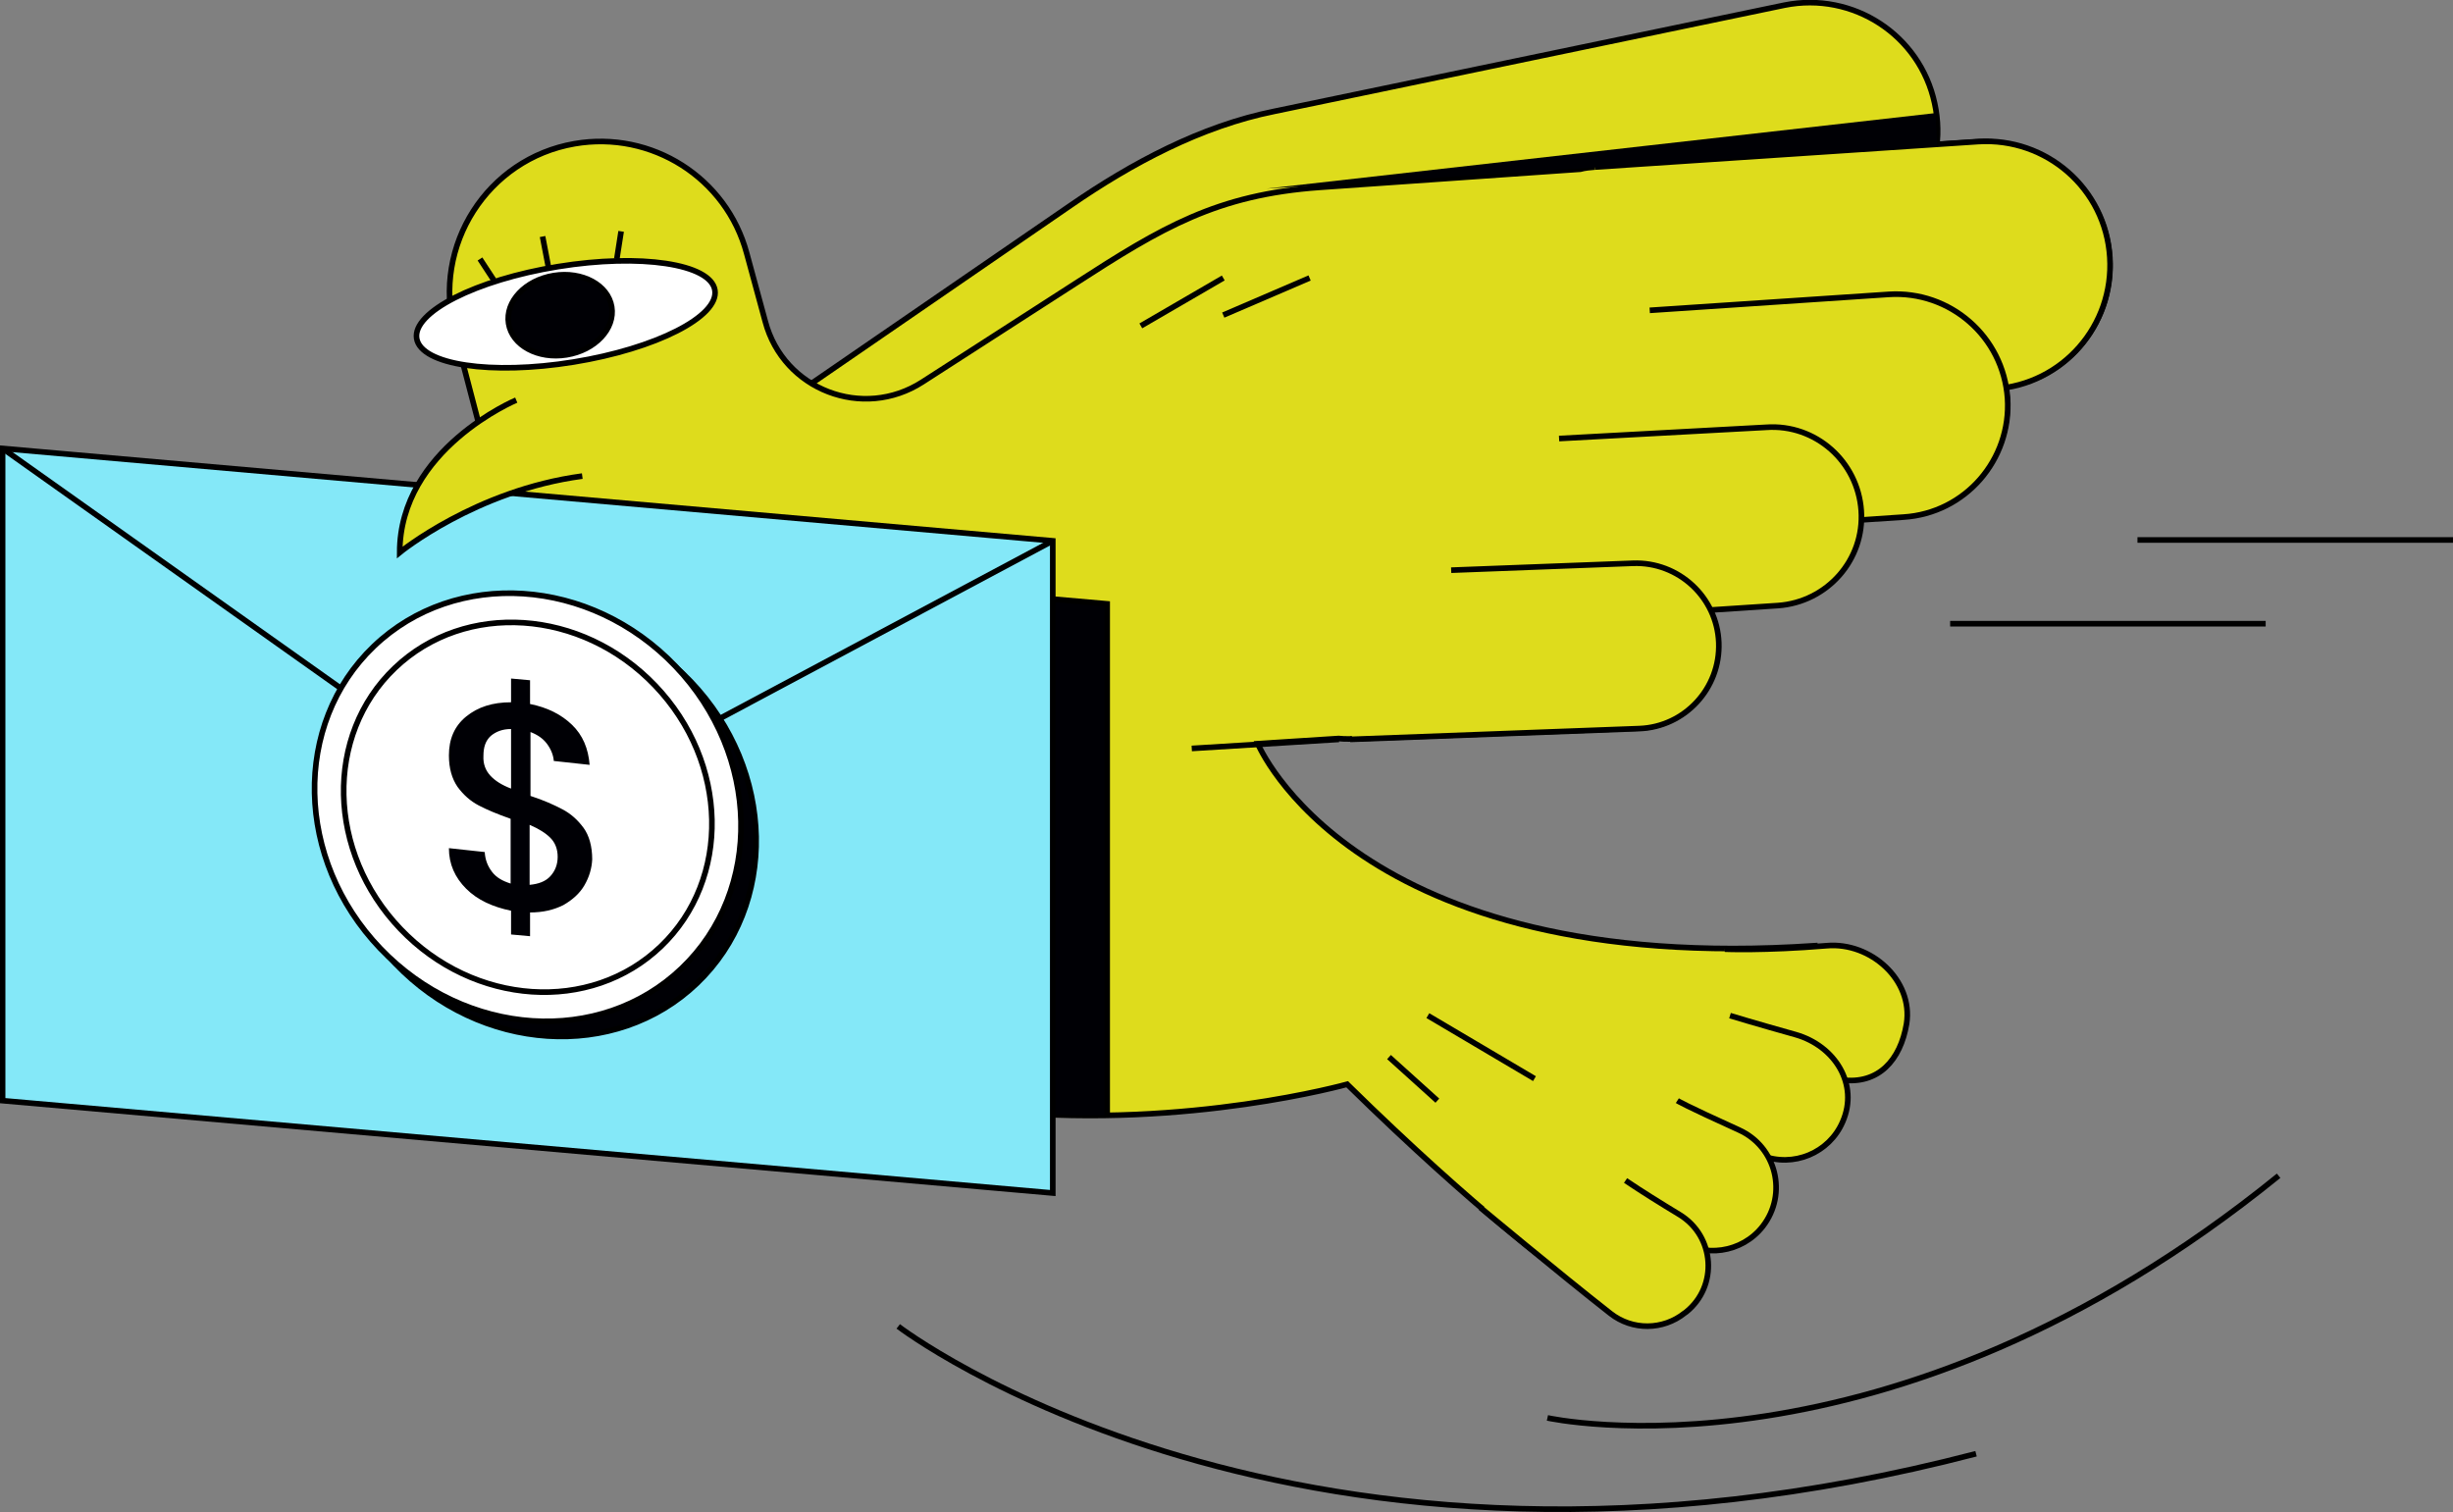 <?xml version="1.0" encoding="utf-8"?>
<!-- Generator: Adobe Illustrator 27.8.0, SVG Export Plug-In . SVG Version: 6.00 Build 0)  -->
<svg version="1.1" id="Capa_1" xmlns="http://www.w3.org/2000/svg" xmlns:xlink="http://www.w3.org/1999/xlink" x="0px" y="0px"
	 viewBox="0 0 568.3 350.3" style="enable-background:new 0 0 568.3 350.3;" xml:space="preserve">
<rect x="0" y="0" width="568.3" height="350.3" fill="#808080" stroke="none"/>
<style type="text/css">
	.st0{fill:#DEDC1C;stroke:#000000;stroke-width:1.3;stroke-miterlimit:10;}
	.st1{fill:#FFFFFF;stroke:#000000;stroke-width:1.3;stroke-miterlimit:10;}
	.st2{fill:#000005;stroke:#000000;stroke-width:1.3;stroke-miterlimit:10;}
	.st3{clip-path:url(#SVGID_00000145023384185130868150000001618652494586793604_);}
	.st4{fill:#84E8F8;stroke:#000000;stroke-width:1.3;stroke-miterlimit:10;}
	.st5{fill:none;stroke:#000000;stroke-width:1.3;stroke-miterlimit:10;}
	.st6{fill:#000005;}
</style>
<g id="a">
</g>
<g id="b">
	<g id="c">
		<g>
			<g>
				<path class="st0" d="M182.1,92.9L248,47.6c14.2-9.8,30.3-18.4,47.2-21.8L413.4,1.2c15.9-3.2,31.4,6.9,34.8,22.7l0,0
					c3.5,15.8-6.4,31.4-22.2,35.1l-83.2,19.4l-166.6,43.2L182.1,92.9L182.1,92.9z"/>
				<path class="st0" d="M488.7,59c-1.3-15.7-15.6-27.2-31.3-26.1l-87.9,5.8c-1.2,0.1-2.3,0.2-3.4,0.5l-60.3,4.2
					c-23.9,1.7-36.6,9.3-56.7,22.3l-35.4,22.8c-13.8,8.9-32.2,1.8-36.4-14L173,58.7c-4.7-17.5-22-28.5-39.9-25.4l0,0
					c-20.2,3.5-33,23.6-27.8,43.4l11.4,43.6l0,58.4c48.5,113.6,195.4,72.5,195.4,72.5c30.9,30.3,48.7,42.8,48.7,42.8
					c66.9-24,59.7-74.9,59.7-74.9c-106.8,7.2-129.1-46.8-129.1-46.8l18.7-1.2c0.8,0.1,1.7,0.1,2.5,0.1l67-2.5
					c10.6-0.4,18.8-9.3,18.4-19.9l0,0c-0.1-2.8-0.8-5.4-2-7.7l15.7-1c10.6-0.7,18.9-9.4,19.3-19.8l9.9-0.7
					c14.2-0.9,25-13.2,24.1-27.5c-0.1-0.8-0.2-1.7-0.3-2.5C479.5,87.4,490,74.1,488.7,59L488.7,59z"/>
				<path class="st0" d="M399.6,219.9c0,0,9.2,0.4,23.6-0.8c10.2-0.9,20.1,8,18.5,18.1l0,0c-1.4,8.4-6.5,14.1-15,13
					c-11.7-1.5-16.4-3.2-25.7-4.5"/>
				<path class="st0" d="M400.8,235.3c0,0,5.9,1.8,15.2,4.4c9.1,2.6,14.7,11.5,10.9,20.2l0,0c-3.1,7.2-11.4,10.7-18.8,7.8
					c-10.2-4-11.3-5.9-19.4-9.2"/>
				<path class="st0" d="M388.6,255c0,0,1.7,1.1,14.3,6.8c8.6,3.9,11.3,14.8,5.5,22.3l0,0c-4.8,6.2-13.8,7.5-20.1,2.9
					c-8.8-6.4-6.2-6.3-13.2-11.5"/>
				
					<ellipse transform="matrix(0.987 -0.16 0.16 0.987 -9.965 21.943)" class="st1" cx="131.1" cy="72.8" rx="35" ry="11.2"/>
				
					<ellipse transform="matrix(0.987 -0.16 0.16 0.987 -10.019 21.742)" class="st2" cx="129.8" cy="73" rx="12.1" ry="9.3"/>
				<g>
					<defs>
						<path id="SVGID_1_" d="M488.7,59c-1.3-15.7-15.6-27.2-31.3-26.1l-87.9,5.8c-1.2,0.1-2.3,0.2-3.4,0.5l-60.3,4.2
							c-23.9,1.7-36.6,9.3-56.7,22.3l-35.4,22.8c-13.8,8.9-32.2,1.8-36.4-14L173,58.7c-4.7-17.5-22-28.5-39.9-25.4l0,0
							c-20.2,3.5-33,23.6-27.8,43.4l11.4,43.6l0,58.4c48.5,113.6,195.4,72.5,195.4,72.5c30.9,30.3,48.7,42.8,48.7,42.8
							c66.9-24,59.7-74.9,59.7-74.9c-106.8,7.2-129.1-46.8-129.1-46.8l18.7-1.2c0.8,0.1,1.7,0.1,2.5,0.1l67-2.5
							c10.6-0.4,18.8-9.3,18.4-19.9l0,0c-0.1-2.8-0.8-5.4-2-7.7l15.7-1c10.6-0.7,18.9-9.4,19.3-19.8l9.9-0.7
							c14.2-0.9,25-13.2,24.1-27.5c-0.1-0.8-0.2-1.7-0.3-2.5C479.5,87.4,490,74.1,488.7,59L488.7,59z"/>
					</defs>
					<clipPath id="SVGID_00000164476381626640386930000010619170673591644037_">
						<use xlink:href="#SVGID_1_"  style="overflow:visible;"/>
					</clipPath>
					<g style="clip-path:url(#SVGID_00000164476381626640386930000010619170673591644037_);">
						<polygon class="st2" points="256.5,291 13.3,269.7 13.3,118.6 256.5,139.9 						"/>
					</g>
				</g>
				<g>
					<polygon class="st4" points="243.9,276.4 0.6,255 0.6,103.9 243.9,125.3 					"/>
					<polyline class="st5" points="0.6,103.9 122.3,190.2 243.9,125.3 					"/>
					<g>
						
							<ellipse transform="matrix(0.723 -0.691 0.691 0.723 -96.742 139.8)" class="st2" cx="125.8" cy="190.4" rx="47.3" ry="51.6"/>
						
							<ellipse transform="matrix(0.723 -0.691 0.691 0.723 -95.293 136.41)" class="st1" cx="122.3" cy="186.9" rx="47.3" ry="51.6"/>
						
							<ellipse transform="matrix(0.723 -0.691 0.691 0.723 -95.293 136.41)" class="st1" cx="122.3" cy="186.9" rx="40.8" ry="44.6"/>
						<path class="st6" d="M135.4,205.1c-1.1,1.9-2.8,3.4-4.9,4.6c-2.2,1.1-4.7,1.7-7.7,1.7v5.5l-4.4-0.4v-5.5
							c-4.3-0.9-7.8-2.5-10.4-5.1s-4-5.7-4-9.4l8.3,0.9c0.1,1.8,0.7,3.3,1.7,4.6c1,1.3,2.4,2.1,4.3,2.7v-15
							c-3.1-1.1-5.5-2.1-7.4-3.1c-1.9-1-3.5-2.4-4.9-4.3c-1.3-1.9-2-4.3-2-7.3c0-3.8,1.3-6.8,4-9s6.1-3.3,10.4-3.3v-5.5l4.4,0.4v5.5
							c4,0.8,7.2,2.4,9.7,4.8s3.8,5.5,4.1,9.3l-8.3-0.9c-0.1-1.4-0.7-2.8-1.6-4s-2.2-2.1-3.8-2.7v14.8c3.1,1,5.5,2.1,7.4,3.1
							s3.5,2.4,4.9,4.3c1.3,1.8,2,4.3,2,7.3C137.1,201.2,136.5,203.2,135.4,205.1L135.4,205.1z M113.6,179.7c1.1,1.2,2.7,2.2,4.8,3
							v-13.8c-2,0-3.5,0.6-4.7,1.6c-1.2,1.1-1.7,2.6-1.7,4.6C111.9,177,112.5,178.5,113.6,179.7L113.6,179.7z M127.5,203
							c1.1-1.2,1.7-2.7,1.7-4.5s-0.6-3.3-1.7-4.4c-1.1-1.1-2.7-2.1-4.8-3v13.9C124.8,204.8,126.4,204.2,127.5,203L127.5,203z"/>
					</g>
				</g>
				<path class="st0" d="M134.9,110.3c-24.7,3.3-42.3,17.7-42.3,17.7c0-24,27-35.3,27-35.3"/>
				<path class="st0" d="M369.5,38.7l88.8-5.9c15.8-1,29.5,10.9,30.5,26.8l0,0c1,15.8-10.9,29.5-26.8,30.5L373.3,96"/>
				<path class="st0" d="M382.2,71.9l55.4-3.7c14.2-0.9,26.5,9.8,27.5,24.1l0,0c0.9,14.2-9.8,26.6-24.1,27.5l-79.9,5.3"/>
				<path class="st0" d="M361.2,101.6l48-2.6c11.4-0.8,21.2,7.9,22,19.3l0,0c0.8,11.4-7.9,21.2-19.3,22l-63.9,4.2"/>
				<path class="st0" d="M336.2,132.1l42.1-1.6c10.6-0.4,19.5,7.9,19.9,18.4l0,0c0.4,10.6-7.9,19.5-18.4,19.9l-67,2.5"/>
				<path class="st0" d="M343,279.8c0,0,18.1,15.1,30.1,24.5c5.1,4,12.2,3.9,17.2-0.1c0.1-0.1,0.2-0.1,0.3-0.2
					c7.5-6,6.7-17.6-1.5-22.6c-4.3-2.6-8.8-5.4-12.5-7.9"/>
				<line class="st5" x1="125.7" y1="54.8" x2="127.1" y2="62.1"/>
				<line class="st5" x1="111.2" y1="60" x2="114.6" y2="65.2"/>
				<line class="st5" x1="143.9" y1="53.6" x2="142.9" y2="60"/>
				<line class="st5" x1="264.3" y1="75.5" x2="283.4" y2="64.4"/>
				<line class="st5" x1="283.4" y1="73" x2="303.4" y2="64.4"/>
				<line class="st5" x1="321.8" y1="244.9" x2="333" y2="255"/>
				<line class="st5" x1="330.8" y1="235.3" x2="355.5" y2="249.9"/>
				<line class="st5" x1="310.2" y1="171.3" x2="276.1" y2="173.4"/>
			</g>
			<path class="st5" d="M208.1,307.3c0,0,92,70.6,249.7,29.5"/>
			<path class="st5" d="M358.5,328.5c0,0,78.7,17.5,169.4-56.1"/>
			<line class="st5" x1="495.2" y1="125.1" x2="568.3" y2="125.1"/>
			<line class="st5" x1="451.8" y1="144.5" x2="524.9" y2="144.5"/>
			<polygon class="st6" points="293.4,43.7 448.4,26.2 448.8,33.7 			"/>
		</g>
	</g>
</g>
</svg>
